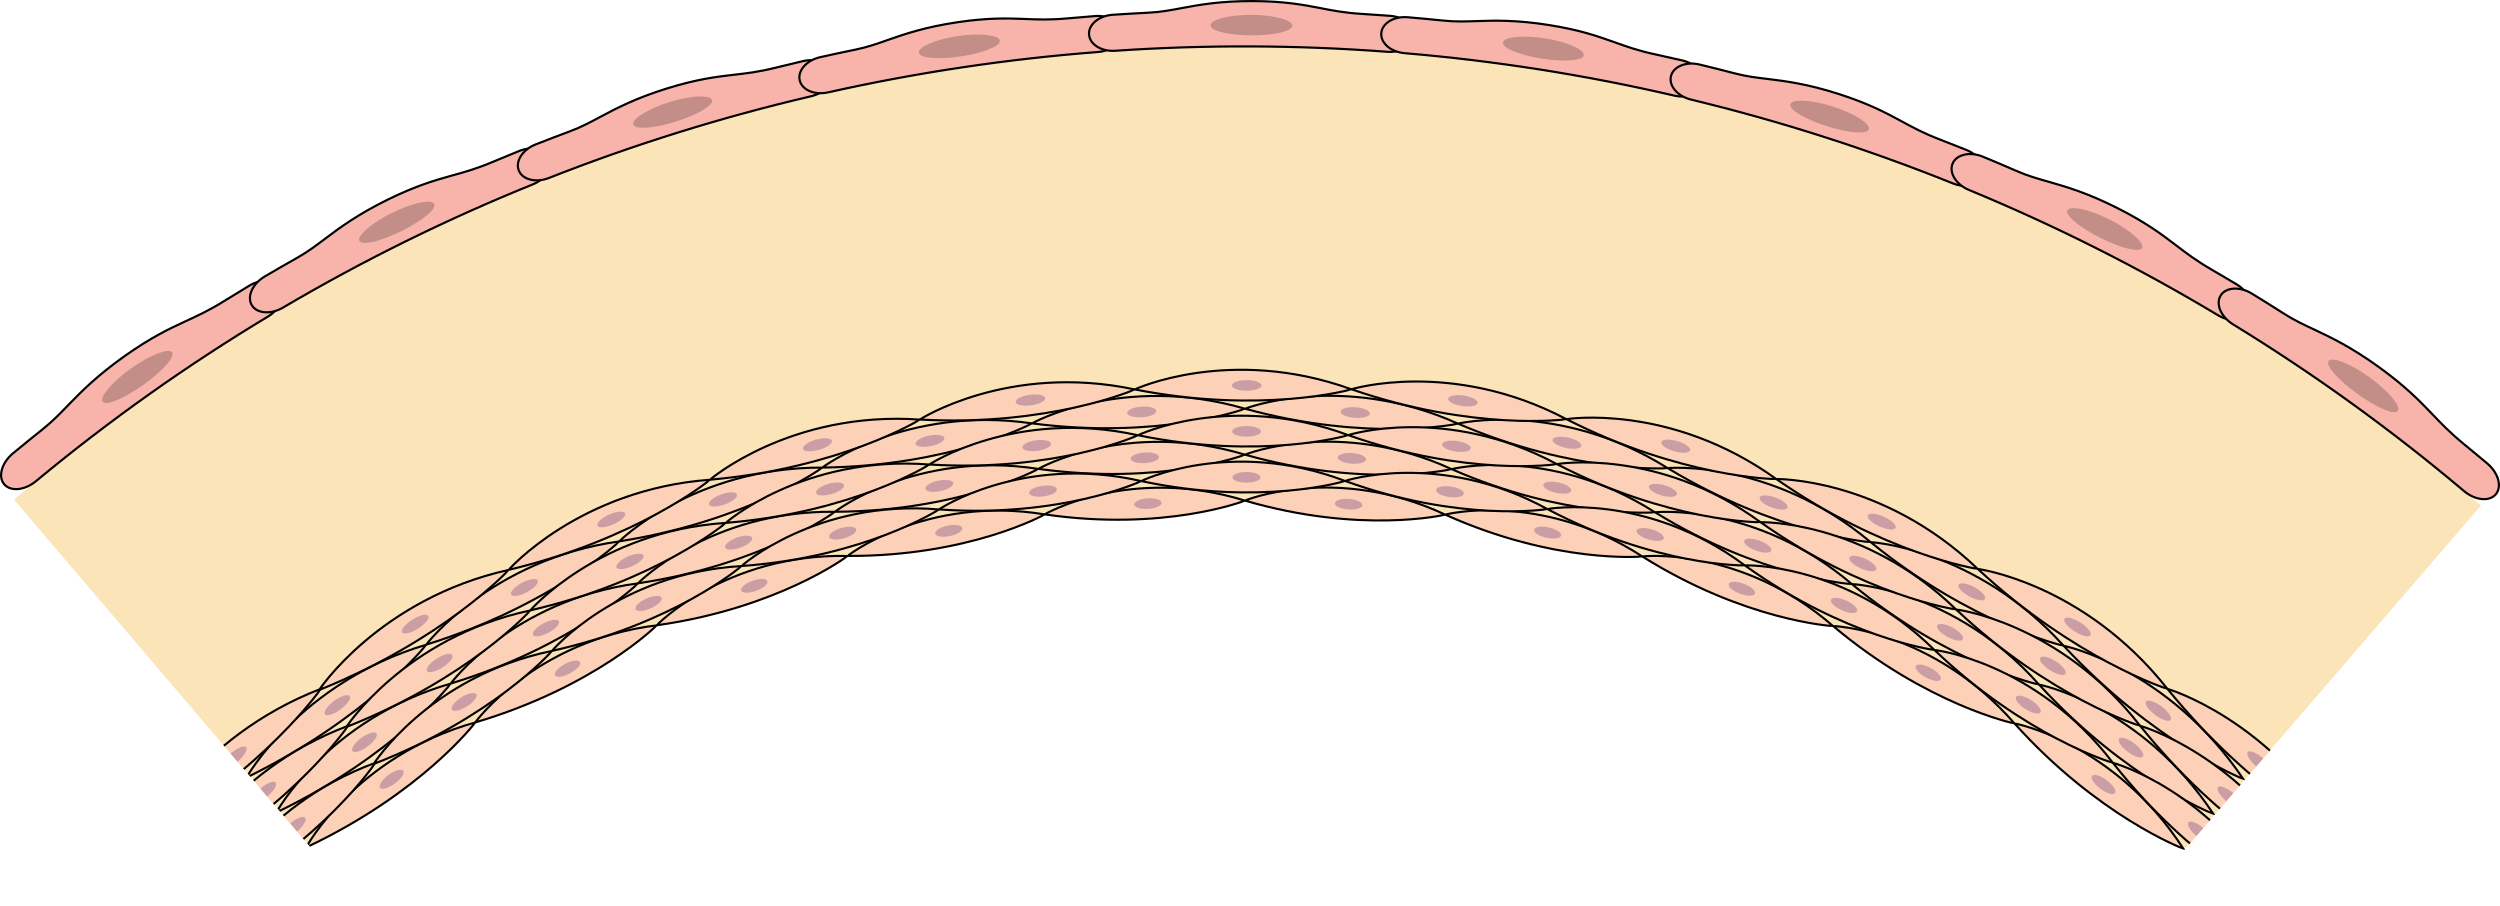 <?xml version="1.0" encoding="utf-8"?>
<!-- Generator: Adobe Illustrator 16.0.0, SVG Export Plug-In . SVG Version: 6.00 Build 0)  -->
<!DOCTYPE svg PUBLIC "-//W3C//DTD SVG 1.1//EN" "http://www.w3.org/Graphics/SVG/1.1/DTD/svg11.dtd">
<svg version="1.1" id="Layer_1" xmlns="http://www.w3.org/2000/svg" xmlns:xlink="http://www.w3.org/1999/xlink" x="0px" y="0px"
	 width="1128.631px" height="408.92px" viewBox="0 0 1128.631 408.92" enable-background="new 0 0 1128.631 408.92"
	 xml:space="preserve">
<g>
	<g>
		<g>
			<defs>
				<path id="SVGID_1_" d="M981.102,389.557c-239.771-206.924-596.084-207.588-836.603-1.992
					c-14.785-17.335-29.57-34.67-44.355-52.004c266.094-227.457,660.293-226.723,925.56,2.203
					C1010.836,355.028,995.969,372.292,981.102,389.557z"/>
			</defs>
			<clipPath id="SVGID_2_">
				<use xlink:href="#SVGID_1_"  overflow="visible"/>
			</clipPath>
		</g>
	</g>
	<g>
		<path fill="#FCE4B9" d="M986.738,383.011c-242.994-209.704-604.094-210.377-847.846-2.019
			C94.703,329.183,50.514,277.373,6.325,225.563C326.514-48.133,800.85-47.249,1120.043,228.215
			C1075.608,279.813,1031.174,331.412,986.738,383.011z"/>
		<g>
			<g>
				<path fill="#F8B4AA" stroke="#000000" stroke-width="0.981" stroke-miterlimit="10" d="M112.526,128.984
					c-3.702,2.228-7.391,4.485-11.066,6.772c-7.183,4.48-12.192,6.745-17.996,9.418c-7.049,3.27-15.076,7.023-27.073,15.487
					c-12.645,8.966-19.665,16.127-25.257,21.873c-4.135,4.265-7.364,7.658-11.992,11.341c-4.462,3.554-8.897,7.158-13.305,10.813
					c-5.118,4.241-6.85,10.524-3.929,13.94c2.924,3.419,9.303,2.755,14.309-1.392c33.4-27.694,68.414-52.458,104.697-74.291
					c5.432-3.271,8.039-9.002,5.786-12.895C124.448,126.162,118.081,125.641,112.526,128.984z"/>
				<path fill="#C28E87" d="M77.723,159.099c1.424,2.129-4.509,8.605-13.121,14.717c-8.619,6.105-16.742,9.595-18.274,7.544
					c-1.529-2.045,4.198-8.922,12.927-15.106C67.977,160.064,76.304,156.975,77.723,159.099z"/>
			</g>
			<g>
				<path fill="#F8B4AA" stroke="#000000" stroke-width="0.981" stroke-miterlimit="10" d="M234.394,68.163
					c-3.938,1.592-7.867,3.214-11.786,4.866c-7.662,3.237-12.873,4.645-18.916,6.321c-7.342,2.059-15.711,4.431-28.625,10.758
					c-13.611,6.709-21.48,12.562-27.752,17.26c-4.637,3.49-8.271,6.274-13.302,9.104c-4.851,2.732-9.682,5.514-14.489,8.347
					c-5.579,3.285-8.174,9.14-5.833,12.978c2.341,3.841,8.632,4.274,14.089,1.062c36.44-21.463,74.129-39.996,112.725-55.598
					c5.779-2.338,9.176-7.56,7.554-11.755C246.438,67.312,240.306,65.771,234.394,68.163z"/>
				<path fill="#C28E87" d="M196.055,92.091c1.069,2.326-5.654,7.716-14.928,12.29c-9.276,4.568-17.688,6.64-18.878,4.372
					c-1.19-2.261,5.389-8.055,14.784-12.681C186.428,91.439,194.984,89.771,196.055,92.091z"/>
			</g>
			<g>
				<path fill="#F8B4AA" stroke="#000000" stroke-width="0.981" stroke-miterlimit="10" d="M362.537,27.582
					c-4.096,0.957-8.186,1.943-12.271,2.959c-7.985,1.995-13.292,2.565-19.458,3.267c-7.493,0.875-16.033,1.897-29.598,6.088
					c-14.301,4.455-22.855,8.961-29.678,12.587c-5.042,2.694-9.002,4.854-14.333,6.832c-5.137,1.91-10.26,3.87-15.367,5.88
					c-5.927,2.332-9.321,7.67-7.605,11.826c1.715,4.159,7.779,5.607,13.578,3.327c38.71-15.234,78.308-27.538,118.449-36.911
					c6.009-1.404,10.12-6.03,9.161-10.425C374.459,28.621,368.684,26.146,362.537,27.582z"/>
				<path fill="#C28E87" d="M321.432,45.172c0.7,2.463-6.68,6.717-16.427,9.755c-9.747,3.031-18.268,3.729-19.093,1.306
					c-0.825-2.418,6.461-7.077,16.331-10.147C312.115,43.009,320.732,42.715,321.432,45.172z"/>
			</g>
			<g>
				<path fill="#F8B4AA" stroke="#000000" stroke-width="0.981" stroke-miterlimit="10" d="M494.445,7.246
					c-4.175,0.321-8.348,0.671-12.519,1.052c-8.157,0.752-13.46,0.503-19.627,0.254c-7.495-0.284-16.039-0.581-29.991,1.472
					c-14.712,2.2-23.782,5.328-31.019,7.853c-5.353,1.879-9.555,3.398-15.079,4.523c-5.323,1.088-10.638,2.226-15.944,3.415
					c-6.159,1.378-10.279,6.116-9.226,10.486c1.057,4.373,6.775,6.75,12.8,5.402c40.21-9.004,80.942-15.078,121.858-18.222
					c6.128-0.472,10.878-4.418,10.6-8.907C506.022,10.088,500.714,6.763,494.445,7.246z"/>
				<path fill="#C28E87" d="M451.37,18.342c0.313,2.541-7.58,5.612-17.604,7.113c-10.029,1.495-18.494,0.869-18.938-1.653
					c-0.445-2.516,7.404-5.991,17.563-7.506C442.545,14.777,451.054,15.807,451.37,18.342z"/>
			</g>
			<g>
				<path fill="#F8B4AA" stroke="#000000" stroke-width="0.981" stroke-miterlimit="10" d="M627.619,7.153
					c-4.176-0.315-8.352-0.6-12.53-0.855c-8.176-0.492-13.371-1.54-19.426-2.72c-7.353-1.415-15.746-3.002-29.819-3.087
					c-14.847-0.055-24.255,1.66-31.771,3.057c-5.556,1.045-9.931,1.907-15.539,2.18c-5.406,0.266-10.811,0.582-16.214,0.948
					c-6.269,0.424-11.044,4.477-10.667,8.957c0.375,4.482,5.646,7.703,11.775,7.289c40.938-2.774,82.039-2.619,122.959,0.468
					c6.125,0.46,11.418-2.721,11.829-7.2C638.627,11.714,633.882,7.625,627.619,7.153z"/>
				<path fill="#C28E87" d="M583.385,11.601c-0.075,2.559-8.334,4.4-18.453,4.365c-10.116-0.042-18.36-1.945-18.416-4.505
					c-0.055-2.554,8.207-4.798,18.451-4.756C575.213,6.74,583.459,9.047,583.385,11.601z"/>
			</g>
			<g>
				<path fill="#F8B4AA" stroke="#000000" stroke-width="0.981" stroke-miterlimit="10" d="M759.551,27.304
					c-4.098-0.95-8.199-1.871-12.308-2.762c-8.036-1.735-13.036-3.564-18.856-5.653c-7.079-2.519-15.158-5.366-29.088-7.589
					c-14.701-2.31-24.273-2.041-31.923-1.799c-5.661,0.19-10.122,0.379-15.707-0.2c-5.39-0.556-10.784-1.063-16.182-1.519
					c-6.262-0.53-11.598,2.754-11.908,7.238c-0.31,4.486,4.406,8.468,10.529,8.987c40.896,3.456,81.592,9.841,121.746,19.158
					c6.015,1.394,11.755-0.939,12.844-5.303C769.787,33.5,765.701,28.73,759.551,27.304z"/>
				<path fill="#C28E87" d="M714.993,24.948c-0.461,2.518-8.936,3.08-18.955,1.507c-10.017-1.578-17.89-4.71-17.553-7.248
					c0.334-2.532,8.856-3.498,18.999-1.899C707.632,18.9,715.456,22.437,714.993,24.948z"/>
			</g>
			<g>
				<path fill="#F8B4AA" stroke="#000000" stroke-width="0.981" stroke-miterlimit="10" d="M887.736,67.698
					c-3.939-1.586-7.889-3.142-11.847-4.668c-7.744-2.979-12.447-5.57-17.924-8.545c-6.669-3.599-14.278-7.674-27.803-12.035
					c-14.272-4.564-23.837-5.776-31.478-6.718c-5.652-0.685-10.115-1.184-15.578-2.616c-5.271-1.378-10.551-2.707-15.842-3.985
					c-6.136-1.484-11.933,0.946-12.924,5.331c-0.992,4.387,3.084,9.045,9.084,10.496c40.084,9.685,79.605,22.301,118.222,37.847
					c5.781,2.326,11.862,0.928,13.61-3.218C897.004,75.444,893.649,70.077,887.736,67.698z"/>
				<path fill="#C28E87" d="M843.705,58.385c-0.844,2.418-9.365,1.651-19.094-1.458c-9.723-3.114-17.076-7.427-16.356-9.884
					c0.718-2.451,9.34-2.089,19.187,1.064C837.293,51.256,844.55,55.973,843.705,58.385z"/>
			</g>
			<g>
				<path fill="#F8B4AA" stroke="#000000" stroke-width="0.981" stroke-miterlimit="10" d="M1009.675,128.336
					c-3.704-2.222-7.422-4.414-11.151-6.576c-7.297-4.22-11.607-7.556-16.637-11.395c-6.124-4.651-13.123-9.927-25.974-16.425
					c-13.568-6.819-22.93-9.546-30.415-11.697c-5.542-1.579-9.918-2.783-15.149-5.067c-5.048-2.201-10.113-4.351-15.193-6.451
					c-5.895-2.438-12.041-0.948-13.696,3.233c-1.655,4.183,1.702,9.433,7.468,11.816c38.5,15.915,76.075,34.76,112.382,56.535
					c5.437,3.259,11.734,2.879,14.106-0.943C1017.787,137.547,1015.235,131.669,1009.675,128.336z"/>
				<path fill="#C28E87" d="M967.04,111.91c-1.209,2.257-9.61,0.116-18.857-4.528c-9.245-4.652-15.931-10.096-14.842-12.413
					c1.088-2.312,9.638-0.575,19.001,4.136C961.705,103.809,968.246,109.658,967.04,111.91z"/>
			</g>
			<g>
				<path fill="#F8B4AA" stroke="#000000" stroke-width="0.981" stroke-miterlimit="10" d="M1122.863,209.219
					c-3.391-2.857-6.797-5.686-10.221-8.482c-6.7-5.466-10.532-9.525-15.004-14.208c-5.454-5.676-11.686-12.121-23.603-20.757
					c-12.586-9.074-21.558-13.35-28.731-16.736c-5.318-2.496-9.516-4.418-14.417-7.558c-4.726-3.021-9.473-5.994-14.243-8.917
					c-5.532-3.392-11.906-2.924-14.191,0.948c-2.285,3.875,0.286,9.63,5.695,12.947c36.146,22.145,71.006,47.22,104.234,75.227
					c4.977,4.191,11.357,4.912,14.309,1.518C1129.642,219.809,1127.952,213.506,1122.863,209.219z"/>
				<path fill="#C28E87" d="M1082.514,185.525c-1.549,2.039-9.66-1.526-18.236-7.708c-8.577-6.189-14.468-12.719-13.025-14.837
					c1.436-2.112,9.747,1.05,18.434,7.318C1078.375,176.56,1084.061,183.493,1082.514,185.525z"/>
			</g>
		</g>
		<g>
			<defs>
				<path id="SVGID_3_" d="M981.102,389.557c-239.771-206.924-596.084-207.588-836.603-1.992
					c-14.785-17.335-29.57-34.67-44.355-52.004c266.094-227.457,660.293-226.723,925.56,2.203
					C1010.836,355.028,995.969,372.292,981.102,389.557z"/>
			</defs>
			<clipPath id="SVGID_4_">
				<use xlink:href="#SVGID_3_"  overflow="visible"/>
			</clipPath>
			<g clip-path="url(#SVGID_4_)">
				<g>
					<path fill="#FCD1B7" stroke="#000000" stroke-width="0.956" stroke-linecap="round" stroke-miterlimit="10" d="
						M111.286,351.044c-0.435,0.534,23.901-42.959,81.149-59.998C192.12,291.599,165.85,324.271,111.286,351.044z"/>
					<path fill="#CA9EA4" d="M157.867,314.271c0.771,1.077-1.105,3.743-4.172,5.997c-3.064,2.252-6.174,3.253-6.971,2.194
						c-0.793-1.057,1.047-3.788,4.138-6.059C153.951,314.132,157.099,313.196,157.867,314.271z"/>
				</g>
				<g>
					<path fill="#FCD1B7" stroke="#000000" stroke-width="0.956" stroke-linecap="round" stroke-miterlimit="10" d="
						M192.436,291.046c-0.491,0.454,28.914-38.38,87.159-46.649C279.224,244.873,249.106,273.259,192.436,291.046z"/>
					<path fill="#CA9EA4" d="M242.726,262.07c0.605,1.177-1.581,3.517-4.871,5.267c-3.288,1.749-6.46,2.26-7.095,1.098
						c-0.636-1.16,1.53-3.566,4.846-5.329C238.921,261.341,242.119,260.896,242.726,262.07z"/>
				</g>
				<g>
					<path fill="#FCD1B7" stroke="#000000" stroke-width="0.956" stroke-linecap="round" stroke-miterlimit="10" d="
						M279.595,244.396c-0.536,0.373,33.399-33.493,91.665-33.304C370.839,211.494,337.371,235.303,279.595,244.396z"/>
					<path fill="#CA9EA4" d="M332.713,223.22c0.436,1.25-2.026,3.242-5.486,4.49c-3.457,1.246-6.631,1.284-7.094,0.044
						c-0.462-1.237,1.979-3.295,5.466-4.551C329.088,221.944,332.279,221.971,332.713,223.22z"/>
				</g>
				<g>
					<path fill="#FCD1B7" stroke="#000000" stroke-width="0.956" stroke-linecap="round" stroke-miterlimit="10" d="
						M371.26,211.093c-0.574,0.293,37.313-28.293,94.668-19.957C465.463,191.462,429.188,210.398,371.26,211.093z"/>
					<path fill="#CA9EA4" d="M426.329,197.717c0.256,1.299-2.437,2.922-6.009,3.666c-3.574,0.744-6.694,0.332-6.979-0.961
						c-0.286-1.29,2.396-2.979,5.998-3.729C422.941,195.942,426.074,196.42,426.329,197.717z"/>
				</g>
				<g>
					<path fill="#FCD1B7" stroke="#000000" stroke-width="0.956" stroke-linecap="round" stroke-miterlimit="10" d="
						M465.928,191.136c-0.603,0.212,40.623-22.783,96.167-6.611C561.598,184.775,523.071,198.55,465.928,191.136z"/>
					<path fill="#CA9EA4" d="M522.066,185.562c0.073,1.322-2.81,2.556-6.437,2.797c-3.626,0.24-6.65-0.601-6.753-1.92
						c-0.104-1.318,2.779-2.617,6.434-2.86C518.969,183.335,521.996,184.242,522.066,185.562z"/>
				</g>
				<g>
					<path fill="#FCD1B7" stroke="#000000" stroke-width="0.956" stroke-linecap="round" stroke-miterlimit="10" d="
						M562.095,184.524c-0.624,0.133,43.296-16.961,96.158,6.736C657.732,191.437,617.555,199.755,562.095,184.524z"/>
					<path fill="#CA9EA4" d="M618.423,186.755c-0.11,1.319-3.14,2.144-6.763,1.882c-3.625-0.263-6.504-1.513-6.421-2.834
						c0.08-1.319,3.111-2.209,6.769-1.944C615.663,184.122,618.533,185.438,618.423,186.755z"/>
				</g>
				<g>
					<path fill="#FCD1B7" stroke="#000000" stroke-width="0.956" stroke-linecap="round" stroke-miterlimit="10" d="
						M658.253,191.261c-0.631,0.052,45.293-10.828,94.646,20.083C752.365,211.444,711.166,214.015,658.253,191.261z"/>
					<path fill="#CA9EA4" d="M713.895,201.297c-0.293,1.291-3.42,1.685-6.987,0.92c-3.568-0.766-6.251-2.403-5.986-3.701
						c0.264-1.295,3.396-1.755,6.995-0.982C711.515,198.304,714.186,200.009,713.895,201.297z"/>
				</g>
				<g>
					<path fill="#FCD1B7" stroke="#000000" stroke-width="0.956" stroke-linecap="round" stroke-miterlimit="10" d="
						M752.899,211.344c-0.635-0.028,46.581-4.387,91.63,33.429C843.986,244.799,802.435,241.328,752.899,211.344z"/>
					<path fill="#CA9EA4" d="M806.971,229.188c-0.471,1.237-3.642,1.18-7.096-0.088c-3.451-1.269-5.902-3.274-5.46-4.522
						c0.442-1.246,3.632-1.254,7.115,0.025C805.01,225.88,807.443,227.952,806.971,229.188z"/>
				</g>
				<g>
					<path fill="#FCD1B7" stroke="#000000" stroke-width="0.956" stroke-linecap="round" stroke-miterlimit="10" d="
						M844.529,244.772c-0.629-0.108,47.129,2.368,87.109,46.775C931.099,291.499,889.888,281.696,844.529,244.772z"/>
					<path fill="#CA9EA4" d="M896.152,270.426c-0.643,1.158-3.809,0.629-7.093-1.143c-3.283-1.771-5.454-4.124-4.841-5.297
						c0.611-1.171,3.808-0.706,7.115,1.079C894.645,266.851,896.791,269.27,896.152,270.426z"/>
				</g>
				<g>
					<path fill="#FCD1B7" stroke="#000000" stroke-width="0.956" stroke-linecap="round" stroke-miterlimit="10" d="
						M931.639,291.548c-0.608-0.188,46.893,9.432,81.086,60.124C1012.193,351.548,972.055,335.119,931.639,291.548z"/>
					<path fill="#CA9EA4" d="M979.932,325.013c-0.803,1.053-3.911,0.031-6.964-2.242c-3.052-2.273-4.915-4.953-4.139-6.025
						c0.775-1.07,3.916-0.113,6.995,2.179C978.902,321.216,980.732,323.961,979.932,325.013z"/>
				</g>
				<g>
					<path fill="#FCD1B7" stroke="#000000" stroke-width="0.956" stroke-linecap="round" stroke-miterlimit="10" d="
						M144.078,311.523c-0.464,0.497,26.955-41.157,85.559-54.25C229.293,257.792,200.521,288.671,144.078,311.523z"/>
					<path fill="#CA9EA4" d="M193.322,278.082c0.691,1.13-1.38,3.663-4.612,5.7c-3.23,2.036-6.417,2.817-7.136,1.705
						c-0.719-1.11,1.324-3.71,4.583-5.763C189.414,277.671,192.632,276.955,193.322,278.082z"/>
				</g>
				<g>
					<path fill="#FCD1B7" stroke="#000000" stroke-width="0.956" stroke-linecap="round" stroke-miterlimit="10" d="
						M66.074,378.649c-0.402,0.576,21.678-45.626,78.75-67.677C144.543,311.565,119.852,346.629,66.074,378.649z"/>
					<path fill="#CA9EA4" d="M111.14,337.367c0.847,1.018-0.897,3.87-3.872,6.414c-2.974,2.541-6.072,3.826-6.944,2.829
						c-0.869-0.995,0.839-3.914,3.835-6.476C107.159,337.57,110.295,336.351,111.14,337.367z"/>
				</g>
				<g>
					<path fill="#FCD1B7" stroke="#000000" stroke-width="0.956" stroke-linecap="round" stroke-miterlimit="10" d="
						M229.637,257.273c-0.515,0.417,31.755-36.341,90.91-40.702C320.15,217.015,287.743,243.38,229.637,257.273z"/>
					<path fill="#CA9EA4" d="M282.204,231.749c0.523,1.216-1.84,3.405-5.273,4.932c-3.434,1.525-6.649,1.818-7.2,0.614
						c-0.553-1.201,1.79-3.456,5.252-4.994C278.443,230.762,281.682,230.535,282.204,231.749z"/>
				</g>
				<g>
					<path fill="#FCD1B7" stroke="#000000" stroke-width="0.956" stroke-linecap="round" stroke-miterlimit="10" d="
						M320.547,216.571c-0.558,0.337,35.99-31.212,94.736-27.155C414.84,189.784,379.324,211.345,320.547,216.571z"/>
					<path fill="#CA9EA4" d="M375.55,198.963c0.349,1.278-2.275,3.104-5.848,4.119c-3.576,1.015-6.771,0.841-7.149-0.428
						c-0.377-1.268,2.23-3.159,5.836-4.182C371.992,197.448,375.202,197.688,375.55,198.963z"/>
				</g>
				<g>
					<path fill="#FCD1B7" stroke="#000000" stroke-width="0.956" stroke-linecap="round" stroke-miterlimit="10" d="
						M415.283,189.416c-0.59,0.256,39.633-25.771,97.033-13.606C511.836,176.103,473.773,192.564,415.283,189.416z"/>
					<path fill="#CA9EA4" d="M471.828,179.728c0.166,1.313-2.67,2.755-6.33,3.26c-3.658,0.504-6.785-0.116-6.98-1.425
						c-0.195-1.308,2.633-2.814,6.322-3.322C468.53,177.731,471.662,178.416,471.828,179.728z"/>
				</g>
				<g>
					<path fill="#FCD1B7" stroke="#000000" stroke-width="0.956" stroke-linecap="round" stroke-miterlimit="10" d="
						M512.316,175.81c-0.615,0.176,42.646-20.021,97.803-0.059C609.611,175.969,569.59,187.04,512.316,175.81z"/>
					<path fill="#CA9EA4" d="M569.509,174.042c-0.019,1.324-3.021,2.359-6.711,2.354c-3.688-0.007-6.685-1.052-6.7-2.376
						c-0.01-1.321,2.992-2.423,6.708-2.416C566.525,171.609,569.524,172.72,569.509,174.042z"/>
				</g>
				<g>
					<path fill="#FCD1B7" stroke="#000000" stroke-width="0.956" stroke-linecap="round" stroke-miterlimit="10" d="
						M610.119,175.751c-0.63,0.096,44.992-13.961,97.047,13.49C706.64,189.383,665.28,194.771,610.119,175.751z"/>
					<path fill="#CA9EA4" d="M667.066,181.906c-0.199,1.308-3.328,1.918-6.984,1.401c-3.659-0.518-6.49-1.968-6.319-3.28
						c0.173-1.311,3.304-1.985,6.993-1.464C664.444,179.083,667.268,180.6,667.066,181.906z"/>
				</g>
				<g>
					<path fill="#FCD1B7" stroke="#000000" stroke-width="0.956" stroke-linecap="round" stroke-miterlimit="10" d="
						M707.166,189.241c-0.633,0.015,46.639-7.59,94.762,27.037C801.389,216.345,759.352,215.757,707.166,189.241z"/>
					<path fill="#CA9EA4" d="M762.976,203.32c-0.379,1.268-3.582,1.429-7.154,0.402c-3.568-1.026-6.188-2.862-5.835-4.139
						c0.354-1.273,3.566-1.501,7.164-0.467C760.755,200.153,763.356,202.054,762.976,203.32z"/>
				</g>
				<g>
					<path fill="#FCD1B7" stroke="#000000" stroke-width="0.956" stroke-linecap="round" stroke-miterlimit="10" d="
						M801.928,216.278c-0.635-0.065,47.552-0.907,90.949,40.584C892.333,256.854,850.318,250,801.928,216.278z"/>
					<path fill="#CA9EA4" d="M855.703,238.282c-0.556,1.202-3.771,0.897-7.2-0.641c-3.428-1.539-5.788-3.735-5.259-4.95
						c0.527-1.212,3.768-0.974,7.222,0.577C853.923,234.819,856.258,237.082,855.703,238.282z"/>
				</g>
				<g>
					<path fill="#FCD1B7" stroke="#000000" stroke-width="0.956" stroke-linecap="round" stroke-miterlimit="10" d="
						M892.877,256.862c-0.623-0.146,47.689,6.087,85.611,54.133C977.951,310.912,936.672,297.497,892.877,256.862z"/>
					<path fill="#CA9EA4" d="M943.73,286.796c-0.721,1.109-3.905,0.316-7.131-1.73c-3.227-2.05-5.295-4.592-4.598-5.719
						c0.696-1.125,3.91-0.396,7.163,1.67C942.416,283.081,944.453,285.688,943.73,286.796z"/>
				</g>
				<g>
					<path fill="#FCD1B7" stroke="#000000" stroke-width="0.956" stroke-linecap="round" stroke-miterlimit="10" d="
						M978.488,310.995c-0.599-0.226,47.021,13.392,78.747,67.683C1056.71,378.52,1016.922,358.251,978.488,310.995z"/>
					<path fill="#CA9EA4" d="M1025.522,348.857c-0.876,0.994-3.972-0.311-6.938-2.868c-2.964-2.559-4.696-5.423-3.844-6.436
						c0.85-1.012,3.985,0.225,6.972,2.804C1024.7,344.937,1026.397,347.867,1025.522,348.857z"/>
				</g>
				<g>
					<path fill="#FCD1B7" stroke="#000000" stroke-width="0.956" stroke-linecap="round" stroke-miterlimit="10" d="
						M124.781,366.795c-0.438,0.529,22.904-42.067,78.719-58.2C203.179,309.14,177.988,341.185,124.781,366.795z"/>
					<path fill="#CA9EA4" d="M169.965,331.12c0.77,1.076-1.031,3.689-4.004,5.876c-2.973,2.184-6.009,3.128-6.805,2.07
						c-0.795-1.057,0.975-3.732,3.971-5.935C166.123,330.927,169.195,330.045,169.965,331.12z"/>
				</g>
				<g>
					<path fill="#FCD1B7" stroke="#000000" stroke-width="0.956" stroke-linecap="round" stroke-miterlimit="10" d="M203.5,308.595
						c-0.492,0.448,27.828-37.661,84.547-45.253C287.669,263.813,258.691,291.737,203.5,308.595z"/>
					<path fill="#CA9EA4" d="M252.28,280.483c0.605,1.176-1.501,3.476-4.69,5.173c-3.191,1.696-6.281,2.162-6.916,1.001
						c-0.634-1.16,1.447-3.522,4.667-5.233C248.558,279.713,251.674,279.31,252.28,280.483z"/>
				</g>
				<g>
					<path fill="#FCD1B7" stroke="#000000" stroke-width="0.956" stroke-linecap="round" stroke-miterlimit="10" d="
						M288.047,263.342c-0.536,0.369,32.238-32.945,88.918-32.306C376.541,231.432,344.256,254.946,288.047,263.342z"/>
					<path fill="#CA9EA4" d="M339.572,242.797c0.434,1.249-1.941,3.213-5.298,4.423c-3.356,1.209-6.439,1.215-6.905-0.024
						c-0.464-1.237,1.893-3.264,5.277-4.482C336.031,241.492,339.138,241.548,339.572,242.797z"/>
				</g>
				<g>
					<path fill="#FCD1B7" stroke="#000000" stroke-width="0.956" stroke-linecap="round" stroke-miterlimit="10" d="
						M376.965,231.036c-0.576,0.288,36.104-27.92,91.831-19.358C468.328,211.997,433.258,230.807,376.965,231.036z"/>
					<path fill="#CA9EA4" d="M430.383,218.058c0.256,1.298-2.349,2.905-5.813,3.627c-3.464,0.722-6.499,0.29-6.785-1.002
						c-0.286-1.291,2.312-2.961,5.804-3.688C427.082,216.267,430.125,216.761,430.383,218.058z"/>
				</g>
				<g>
					<path fill="#FCD1B7" stroke="#000000" stroke-width="0.956" stroke-linecap="round" stroke-miterlimit="10" d="
						M468.796,211.678c-0.604,0.207,39.38-22.583,93.286-6.413C561.583,205.51,524.264,219.323,468.796,211.678z"/>
					<path fill="#CA9EA4" d="M523.252,206.268c0.072,1.32-2.722,2.55-6.238,2.784c-3.516,0.233-6.451-0.615-6.556-1.935
						c-0.105-1.317,2.688-2.61,6.235-2.846C520.243,204.035,523.179,204.947,523.252,206.268z"/>
				</g>
				<g>
					<path fill="#FCD1B7" stroke="#000000" stroke-width="0.956" stroke-linecap="round" stroke-miterlimit="10" d="
						M562.082,205.265c-0.622,0.127,42.038-16.935,93.275,6.534C654.838,211.969,615.854,220.493,562.082,205.265z"/>
					<path fill="#CA9EA4" d="M616.722,207.425c-0.11,1.318-3.049,2.15-6.565,1.897c-3.519-0.255-6.305-1.501-6.224-2.821
						c0.079-1.319,3.025-2.215,6.571-1.958C614.048,204.799,616.833,206.107,616.722,207.425z"/>
				</g>
				<g>
					<path fill="#FCD1B7" stroke="#000000" stroke-width="0.956" stroke-linecap="round" stroke-miterlimit="10" d="
						M655.357,211.799c-0.631,0.047,44.047-10.976,91.811,19.481C746.633,231.374,706.598,234.317,655.357,211.799z"/>
					<path fill="#CA9EA4" d="M709.332,221.531c-0.293,1.29-3.332,1.704-6.792,0.963c-3.462-0.743-6.058-2.364-5.792-3.661
						c0.265-1.295,3.309-1.772,6.801-1.023C707.041,218.558,709.625,220.242,709.332,221.531z"/>
				</g>
				<g>
					<path fill="#FCD1B7" stroke="#000000" stroke-width="0.956" stroke-linecap="round" stroke-miterlimit="10" d="
						M747.168,231.28c-0.63-0.033,45.357-4.707,88.885,32.427C835.51,263.727,795.071,260.796,747.168,231.28z"/>
					<path fill="#CA9EA4" d="M799.621,248.586c-0.472,1.236-3.561,1.212-6.908-0.018c-3.351-1.23-5.715-3.208-5.272-4.455
						c0.44-1.245,3.549-1.283,6.927-0.042C797.744,245.311,800.09,247.351,799.621,248.586z"/>
				</g>
				<g>
					<path fill="#FCD1B7" stroke="#000000" stroke-width="0.956" stroke-linecap="round" stroke-miterlimit="10" d="
						M836.053,263.707c-0.624-0.113,45.95,1.875,84.499,45.374C920.012,309.025,879.843,299.929,836.053,263.707z"/>
					<path fill="#CA9EA4" d="M886.129,288.589c-0.641,1.157-3.729,0.673-6.914-1.045c-3.183-1.718-5.275-4.03-4.661-5.202
						c0.612-1.171,3.728-0.749,6.936,0.983C884.7,285.058,886.771,287.433,886.129,288.589z"/>
				</g>
				<g>
					<path fill="#FCD1B7" stroke="#000000" stroke-width="0.956" stroke-linecap="round" stroke-miterlimit="10" d="
						M920.552,309.081c-0.608-0.193,45.78,8.765,78.655,58.322C998.679,367.272,959.492,351.717,920.552,309.081z"/>
					<path fill="#CA9EA4" d="M967.398,341.54c-0.802,1.053-3.836,0.087-6.797-2.117c-2.961-2.205-4.749-4.831-3.973-5.902
						c0.775-1.07,3.845-0.168,6.829,2.056C966.445,337.8,968.199,340.487,967.398,341.54z"/>
				</g>
				<g>
					<path fill="#FCD1B7" stroke="#000000" stroke-width="0.956" stroke-linecap="round" stroke-miterlimit="10" d="
						M156.404,328.206c-0.464,0.492,25.912-40.35,83.033-52.648C239.091,276.069,211.426,306.401,156.404,328.206z"/>
					<path fill="#CA9EA4" d="M204.193,295.749c0.693,1.13-1.303,3.614-4.439,5.591c-3.137,1.976-6.245,2.709-6.962,1.596
						c-0.718-1.11,1.247-3.659,4.411-5.651C200.367,295.29,203.501,294.622,204.193,295.749z"/>
				</g>
				<g>
					<path fill="#FCD1B7" stroke="#000000" stroke-width="0.956" stroke-linecap="round" stroke-miterlimit="10" d="M80.703,393.35
						c-0.403,0.572,20.734-44.646,76.426-65.679C156.843,328.257,133.19,362.61,80.703,393.35z"/>
					<path fill="#CA9EA4" d="M124.437,353.284c0.849,1.019-0.824,3.81-3.712,6.278c-2.886,2.466-5.914,3.69-6.785,2.692
						c-0.869-0.995,0.767-3.853,3.676-6.339C120.527,353.428,123.591,352.268,124.437,353.284z"/>
				</g>
				<g>
					<path fill="#FCD1B7" stroke="#000000" stroke-width="0.956" stroke-linecap="round" stroke-miterlimit="10" d="
						M239.438,275.558c-0.517,0.411,30.63-35.706,88.227-39.501C327.263,236.493,296.018,262.479,239.438,275.558z"/>
					<path fill="#CA9EA4" d="M290.452,250.783c0.524,1.217-1.761,3.369-5.09,4.851c-3.328,1.48-6.466,1.737-7.017,0.532
						c-0.55-1.201,1.712-3.419,5.068-4.911C286.773,249.761,289.929,249.569,290.452,250.783z"/>
				</g>
				<g>
					<path fill="#FCD1B7" stroke="#000000" stroke-width="0.956" stroke-linecap="round" stroke-miterlimit="10" d="
						M327.664,236.057c-0.558,0.332,34.805-30.75,91.939-26.354C419.162,210.064,384.838,231.412,327.664,236.057z"/>
					<path fill="#CA9EA4" d="M381.043,218.966c0.348,1.278-2.189,3.079-5.656,4.063c-3.47,0.985-6.579,0.788-6.957-0.481
						c-0.378-1.268,2.145-3.134,5.644-4.127S380.693,217.69,381.043,218.966z"/>
				</g>
				<g>
					<path fill="#FCD1B7" stroke="#000000" stroke-width="0.956" stroke-linecap="round" stroke-miterlimit="10" d="
						M419.604,209.703c-0.59,0.251,38.406-25.483,94.168-13.205C513.291,196.784,476.439,213.2,419.604,209.703z"/>
					<path fill="#CA9EA4" d="M474.479,200.298c0.167,1.314-2.582,2.742-6.133,3.232c-3.552,0.488-6.587-0.142-6.785-1.452
						c-0.197-1.307,2.547-2.801,6.127-3.294C471.267,198.29,474.313,198.986,474.479,200.298z"/>
				</g>
				<g>
					<path fill="#FCD1B7" stroke="#000000" stroke-width="0.956" stroke-linecap="round" stroke-miterlimit="10" d="
						M513.771,196.498c-0.612,0.171,41.396-19.906,94.916-0.057C608.179,196.652,569.362,207.845,513.771,196.498z"/>
					<path fill="#CA9EA4" d="M569.276,194.78c-0.018,1.324-2.932,2.359-6.513,2.354c-3.577-0.006-6.488-1.051-6.502-2.375
						c-0.012-1.322,2.903-2.423,6.51-2.416C566.382,192.349,569.294,193.458,569.276,194.78z"/>
				</g>
				<g>
					<path fill="#FCD1B7" stroke="#000000" stroke-width="0.956" stroke-linecap="round" stroke-miterlimit="10" d="
						M608.688,196.441c-0.63,0.091,43.74-14.02,94.184,13.091C702.344,209.669,662.168,215.344,608.688,196.441z"/>
					<path fill="#CA9EA4" d="M663.955,202.412c-0.201,1.309-3.238,1.93-6.788,1.429c-3.551-0.502-6.295-1.938-6.123-3.252
						c0.173-1.312,3.214-1.998,6.797-1.491C661.419,199.603,664.154,201.105,663.955,202.412z"/>
				</g>
				<g>
					<path fill="#FCD1B7" stroke="#000000" stroke-width="0.956" stroke-linecap="round" stroke-miterlimit="10" d="
						M702.871,209.532c-0.633,0.011,45.401-7.82,91.963,26.239C794.297,235.832,753.402,235.699,702.871,209.532z"/>
					<path fill="#CA9EA4" d="M757.033,223.193c-0.382,1.27-3.493,1.455-6.963,0.458c-3.462-0.996-5.995-2.806-5.643-4.083
						c0.352-1.274,3.482-1.525,6.972-0.521C754.896,220.053,757.415,221.928,757.033,223.193z"/>
				</g>
				<g>
					<path fill="#FCD1B7" stroke="#000000" stroke-width="0.956" stroke-linecap="round" stroke-miterlimit="10" d="
						M794.834,235.771c-0.63-0.07,46.345-1.312,88.266,39.387C882.559,275.144,841.62,268.91,794.834,235.771z"/>
					<path fill="#CA9EA4" d="M847.023,257.124c-0.557,1.202-3.689,0.935-7.016-0.558c-3.327-1.493-5.605-3.653-5.075-4.868
						c0.526-1.212,3.686-1.01,7.037,0.496C845.323,253.699,847.582,255.924,847.023,257.124z"/>
				</g>
				<g>
					<path fill="#FCD1B7" stroke="#000000" stroke-width="0.956" stroke-linecap="round" stroke-miterlimit="10" d="M883.1,275.158
						c-0.619-0.15,46.541,5.509,83.084,52.535C965.647,327.604,925.365,314.976,883.1,275.158z"/>
					<path fill="#CA9EA4" d="M932.453,304.206c-0.722,1.11-3.827,0.365-6.959-1.621c-3.129-1.989-5.119-4.481-4.424-5.608
						c0.692-1.125,3.833-0.444,6.99,1.562C931.216,300.541,933.173,303.098,932.453,304.206z"/>
				</g>
				<g>
					<path fill="#FCD1B7" stroke="#000000" stroke-width="0.956" stroke-linecap="round" stroke-miterlimit="10" d="
						M966.184,327.693c-0.598-0.23,45.95,12.64,76.422,65.684C1042.086,393.213,1003.197,373.897,966.184,327.693z"/>
					<path fill="#CA9EA4" d="M1011.83,364.436c-0.877,0.994-3.902-0.249-6.778-2.73c-2.875-2.483-4.538-5.284-3.686-6.299
						c0.851-1.012,3.912,0.164,6.812,2.668C1011.08,360.577,1012.703,363.445,1011.83,364.436z"/>
				</g>
				<g>
					<path fill="#FCD1B7" stroke="#000000" stroke-width="0.956" stroke-linecap="round" stroke-miterlimit="10" d="
						M138.276,382.544c-0.438,0.524,21.909-41.174,76.286-56.402C214.238,326.681,190.121,358.098,138.276,382.544z"/>
					<path fill="#CA9EA4" d="M182.063,347.969c0.771,1.078-0.955,3.637-3.837,5.755c-2.878,2.116-5.842,3.005-6.639,1.946
						c-0.795-1.056,0.901-3.676,3.806-5.811C178.298,347.722,181.293,346.895,182.063,347.969z"/>
				</g>
				<g>
					<path fill="#FCD1B7" stroke="#000000" stroke-width="0.956" stroke-linecap="round" stroke-miterlimit="10" d="
						M214.563,326.142c-0.492,0.444,26.74-36.94,81.936-43.854C296.118,282.751,268.279,310.215,214.563,326.142z"/>
					<path fill="#CA9EA4" d="M261.835,298.896c0.609,1.177-1.419,3.434-4.511,5.078c-3.093,1.644-6.103,2.067-6.738,0.904
						c-0.632-1.159,1.369-3.478,4.489-5.136C258.195,298.084,261.23,297.723,261.835,298.896z"/>
				</g>
				<g>
					<path fill="#FCD1B7" stroke="#000000" stroke-width="0.956" stroke-linecap="round" stroke-miterlimit="10" d="
						M296.498,282.287c-0.539,0.363,31.082-32.399,86.172-31.308C382.241,251.368,351.137,274.587,296.498,282.287z"/>
					<path fill="#CA9EA4" d="M346.431,262.373c0.437,1.251-1.857,3.185-5.108,4.357c-3.25,1.171-6.252,1.146-6.718-0.095
						c-0.461-1.237,1.811-3.231,5.09-4.412C342.976,261.04,345.997,261.125,346.431,262.373z"/>
				</g>
				<g>
					<path fill="#FCD1B7" stroke="#000000" stroke-width="0.956" stroke-linecap="round" stroke-miterlimit="10" d="
						M382.67,250.979c-0.574,0.283,34.893-27.546,88.994-18.761C471.195,232.532,437.324,251.213,382.67,250.979z"/>
					<path fill="#CA9EA4" d="M434.437,238.398c0.257,1.3-2.261,2.888-5.618,3.588c-3.356,0.699-6.304,0.249-6.592-1.045
						c-0.285-1.289,2.224-2.939,5.609-3.645C431.223,236.591,434.182,237.103,434.437,238.398z"/>
				</g>
				<g>
					<path fill="#FCD1B7" stroke="#000000" stroke-width="0.956" stroke-linecap="round" stroke-miterlimit="10" d="
						M471.664,232.219c-0.602,0.202,38.138-22.383,90.404-6.215C561.568,226.242,525.459,240.094,471.664,232.219z"/>
					<path fill="#CA9EA4" d="M524.438,226.972c0.074,1.323-2.631,2.547-6.041,2.773c-3.407,0.227-6.255-0.629-6.357-1.949
						c-0.104-1.316,2.601-2.603,6.038-2.831C521.517,224.736,524.366,225.653,524.438,226.972z"/>
				</g>
				<g>
					<path fill="#FCD1B7" stroke="#000000" stroke-width="0.956" stroke-linecap="round" stroke-miterlimit="10" d="
						M562.068,226.004c-0.621,0.123,40.784-16.908,90.395,6.333C651.941,232.499,614.154,241.229,562.068,226.004z"/>
					<path fill="#CA9EA4" d="M615.021,228.094c-0.111,1.32-2.962,2.159-6.368,1.913c-3.408-0.247-6.105-1.486-6.025-2.809
						c0.081-1.318,2.933-2.219,6.373-1.97C612.438,225.477,615.13,226.777,615.021,228.094z"/>
				</g>
				<g>
					<path fill="#FCD1B7" stroke="#000000" stroke-width="0.956" stroke-linecap="round" stroke-miterlimit="10" d="
						M652.463,232.337c-0.628,0.042,42.797-11.122,88.975,18.879C740.9,251.304,702.029,254.618,652.463,232.337z"/>
					<path fill="#CA9EA4" d="M704.771,241.765c-0.294,1.292-3.246,1.725-6.6,1.006c-3.354-0.72-5.861-2.322-5.597-3.621
						c0.265-1.294,3.223-1.789,6.606-1.063C702.563,238.812,705.065,240.477,704.771,241.765z"/>
				</g>
				<g>
					<path fill="#FCD1B7" stroke="#000000" stroke-width="0.956" stroke-linecap="round" stroke-miterlimit="10" d="
						M741.438,251.216c-0.629-0.038,44.135-5.026,86.139,31.426C827.033,282.653,787.707,280.261,741.438,251.216z"/>
					<path fill="#CA9EA4" d="M792.271,267.983c-0.474,1.238-3.475,1.244-6.72,0.054c-3.245-1.192-5.529-3.14-5.084-4.388
						c0.442-1.245,3.464-1.313,6.738-0.11C790.478,264.741,792.742,266.749,792.271,267.983z"/>
				</g>
				<g>
					<path fill="#FCD1B7" stroke="#000000" stroke-width="0.956" stroke-linecap="round" stroke-miterlimit="10" d="
						M827.576,282.642c-0.62-0.119,44.773,1.381,81.889,43.972C908.924,326.551,869.801,318.159,827.576,282.642z"/>
					<path fill="#CA9EA4" d="M876.107,306.751c-0.641,1.159-3.651,0.718-6.736-0.947c-3.081-1.664-5.097-3.933-4.482-5.106
						c0.611-1.171,3.647-0.79,6.757,0.889C874.758,303.265,876.75,305.596,876.107,306.751z"/>
				</g>
				<g>
					<path fill="#FCD1B7" stroke="#000000" stroke-width="0.956" stroke-linecap="round" stroke-miterlimit="10" d="
						M909.465,326.613c-0.604-0.198,44.669,8.099,76.227,56.521C985.163,382.996,946.93,368.313,909.465,326.613z"/>
					<path fill="#CA9EA4" d="M954.867,358.066c-0.803,1.054-3.765,0.145-6.633-1.991c-2.87-2.137-4.581-4.707-3.805-5.78
						c0.776-1.069,3.768-0.222,6.662,1.934C953.984,354.383,955.666,357.016,954.867,358.066z"/>
				</g>
				<g>
					<path fill="#FCD1B7" stroke="#000000" stroke-width="0.956" stroke-linecap="round" stroke-miterlimit="10" d="
						M168.73,344.888c-0.466,0.488,24.866-39.54,80.508-51.047C248.887,294.346,222.328,324.134,168.73,344.888z"/>
					<path fill="#CA9EA4" d="M215.065,313.417c0.691,1.129-1.225,3.565-4.266,5.482c-3.037,1.916-6.072,2.598-6.789,1.486
						c-0.718-1.111,1.173-3.61,4.237-5.543C211.315,312.91,214.374,312.29,215.065,313.417z"/>
				</g>
				<g>
					<path fill="#FCD1B7" stroke="#000000" stroke-width="0.956" stroke-linecap="round" stroke-miterlimit="10" d="
						M95.332,408.051c-0.406,0.566,19.794-43.665,74.101-63.682C169.143,344.948,146.529,378.591,95.332,408.051z"/>
					<path fill="#CA9EA4" d="M137.734,369.202c0.846,1.018-0.753,3.75-3.552,6.143c-2.798,2.391-5.757,3.552-6.626,2.555
						c-0.867-0.995,0.695-3.789,3.517-6.2C133.896,369.285,136.89,368.186,137.734,369.202z"/>
				</g>
				<g>
					<path fill="#FCD1B7" stroke="#000000" stroke-width="0.956" stroke-linecap="round" stroke-miterlimit="10" d="
						M249.238,293.841c-0.516,0.407,29.506-35.07,85.542-38.299C334.376,255.972,304.293,281.579,249.238,293.841z"/>
					<path fill="#CA9EA4" d="M298.7,269.819c0.524,1.215-1.675,3.332-4.905,4.769c-3.229,1.436-6.279,1.653-6.832,0.45
						c-0.553-1.201,1.629-3.381,4.885-4.828C295.105,268.761,298.176,268.605,298.7,269.819z"/>
				</g>
				<g>
					<path fill="#FCD1B7" stroke="#000000" stroke-width="0.956" stroke-linecap="round" stroke-miterlimit="10" d="
						M334.78,255.542c-0.556,0.326,33.618-30.288,89.145-25.552C423.475,230.345,390.349,251.48,334.78,255.542z"/>
					<path fill="#CA9EA4" d="M386.535,238.969c0.347,1.276-2.102,3.056-5.464,4.011c-3.364,0.955-6.389,0.73-6.766-0.537
						s2.06-3.108,5.452-4.071C383.148,237.407,386.188,237.693,386.535,238.969z"/>
				</g>
				<g>
					<path fill="#FCD1B7" stroke="#000000" stroke-width="0.956" stroke-linecap="round" stroke-miterlimit="10" d="
						M423.925,229.99c-0.591,0.245,37.177-25.194,91.304-12.804C514.744,217.466,479.099,233.837,423.925,229.99z"/>
					<path fill="#CA9EA4" d="M477.13,220.869c0.166,1.312-2.496,2.73-5.937,3.206c-3.442,0.474-6.389-0.172-6.588-1.48
						c-0.196-1.307,2.456-2.788,5.93-3.266C474.007,218.85,476.965,219.558,477.13,220.869z"/>
				</g>
				<g>
					<path fill="#FCD1B7" stroke="#000000" stroke-width="0.956" stroke-linecap="round" stroke-miterlimit="10" d="
						M515.229,217.187c-0.614,0.166,40.145-19.791,92.027-0.055C606.745,217.336,569.135,228.649,515.229,217.187z"/>
					<path fill="#CA9EA4" d="M569.044,215.519c-0.019,1.323-2.843,2.36-6.314,2.355c-3.468-0.006-6.291-1.054-6.305-2.376
						c-0.013-1.321,2.814-2.421,6.313-2.415C566.239,213.088,569.061,214.197,569.044,215.519z"/>
				</g>
				<g>
					<path fill="#FCD1B7" stroke="#000000" stroke-width="0.956" stroke-linecap="round" stroke-miterlimit="10" d="
						M607.256,217.132c-0.628,0.085,42.485-14.076,91.318,12.692C698.047,229.954,659.051,235.917,607.256,217.132z"/>
					<path fill="#CA9EA4" d="M660.843,222.919c-0.2,1.307-3.149,1.943-6.592,1.458c-3.443-0.487-6.098-1.914-5.927-3.226
						c0.172-1.312,3.125-2.009,6.601-1.519C658.396,220.122,661.043,221.612,660.843,222.919z"/>
				</g>
				<g>
					<path fill="#FCD1B7" stroke="#000000" stroke-width="0.956" stroke-linecap="round" stroke-miterlimit="10" d="
						M698.574,229.824c-0.633,0.006,44.164-8.051,89.167,25.441C787.202,255.319,747.448,255.641,698.574,229.824z"/>
					<path fill="#CA9EA4" d="M751.09,243.068c-0.382,1.267-3.407,1.48-6.771,0.514c-3.357-0.966-5.806-2.754-5.451-4.028
						c0.353-1.274,3.392-1.55,6.78-0.575S751.472,241.803,751.09,243.068z"/>
				</g>
				<g>
					<path fill="#FCD1B7" stroke="#000000" stroke-width="0.956" stroke-linecap="round" stroke-miterlimit="10" d="
						M787.741,255.266c-0.629-0.075,45.144-1.715,85.58,38.188C872.78,293.434,832.922,287.82,787.741,255.266z"/>
					<path fill="#CA9EA4" d="M838.344,275.967c-0.556,1.201-3.607,0.973-6.833-0.475c-3.224-1.447-5.417-3.573-4.891-4.786
						c0.526-1.212,3.601-1.046,6.854,0.414C836.727,272.579,838.898,274.768,838.344,275.967z"/>
				</g>
				<g>
					<path fill="#FCD1B7" stroke="#000000" stroke-width="0.956" stroke-linecap="round" stroke-miterlimit="10" d="
						M873.321,293.454c-0.614-0.155,45.395,4.932,80.557,50.937C953.345,344.294,914.063,332.454,873.321,293.454z"/>
					<path fill="#CA9EA4" d="M921.174,321.616c-0.719,1.109-3.755,0.416-6.785-1.51c-3.033-1.928-4.944-4.374-4.25-5.5
						c0.694-1.124,3.756-0.492,6.815,1.453C920.015,318.002,921.896,320.508,921.174,321.616z"/>
				</g>
				<g>
					<path fill="#FCD1B7" stroke="#000000" stroke-width="0.956" stroke-linecap="round" stroke-miterlimit="10" d="
						M953.878,344.391c-0.595-0.235,44.878,11.89,74.098,63.687C1027.456,407.905,989.474,389.546,953.878,344.391z"/>
					<path fill="#CA9EA4" d="M998.138,380.015c-0.875,0.992-3.831-0.187-6.62-2.593c-2.789-2.407-4.375-5.149-3.525-6.162
						c0.852-1.012,3.838,0.104,6.652,2.531C997.457,376.218,999.012,379.024,998.138,380.015z"/>
				</g>
			</g>
		</g>
	</g>
	<g>
		<g>
			<defs>
				<path id="SVGID_5_" d="M981.102,389.557c-239.771-206.924-596.084-207.588-836.603-1.992
					c-14.785-17.335-29.57-34.67-44.355-52.004c266.094-227.457,660.293-226.723,925.56,2.203
					C1010.836,355.028,995.969,372.292,981.102,389.557z"/>
			</defs>
			<clipPath id="SVGID_6_">
				<use xlink:href="#SVGID_5_"  overflow="visible"/>
			</clipPath>
		</g>
	</g>
</g>
</svg>
